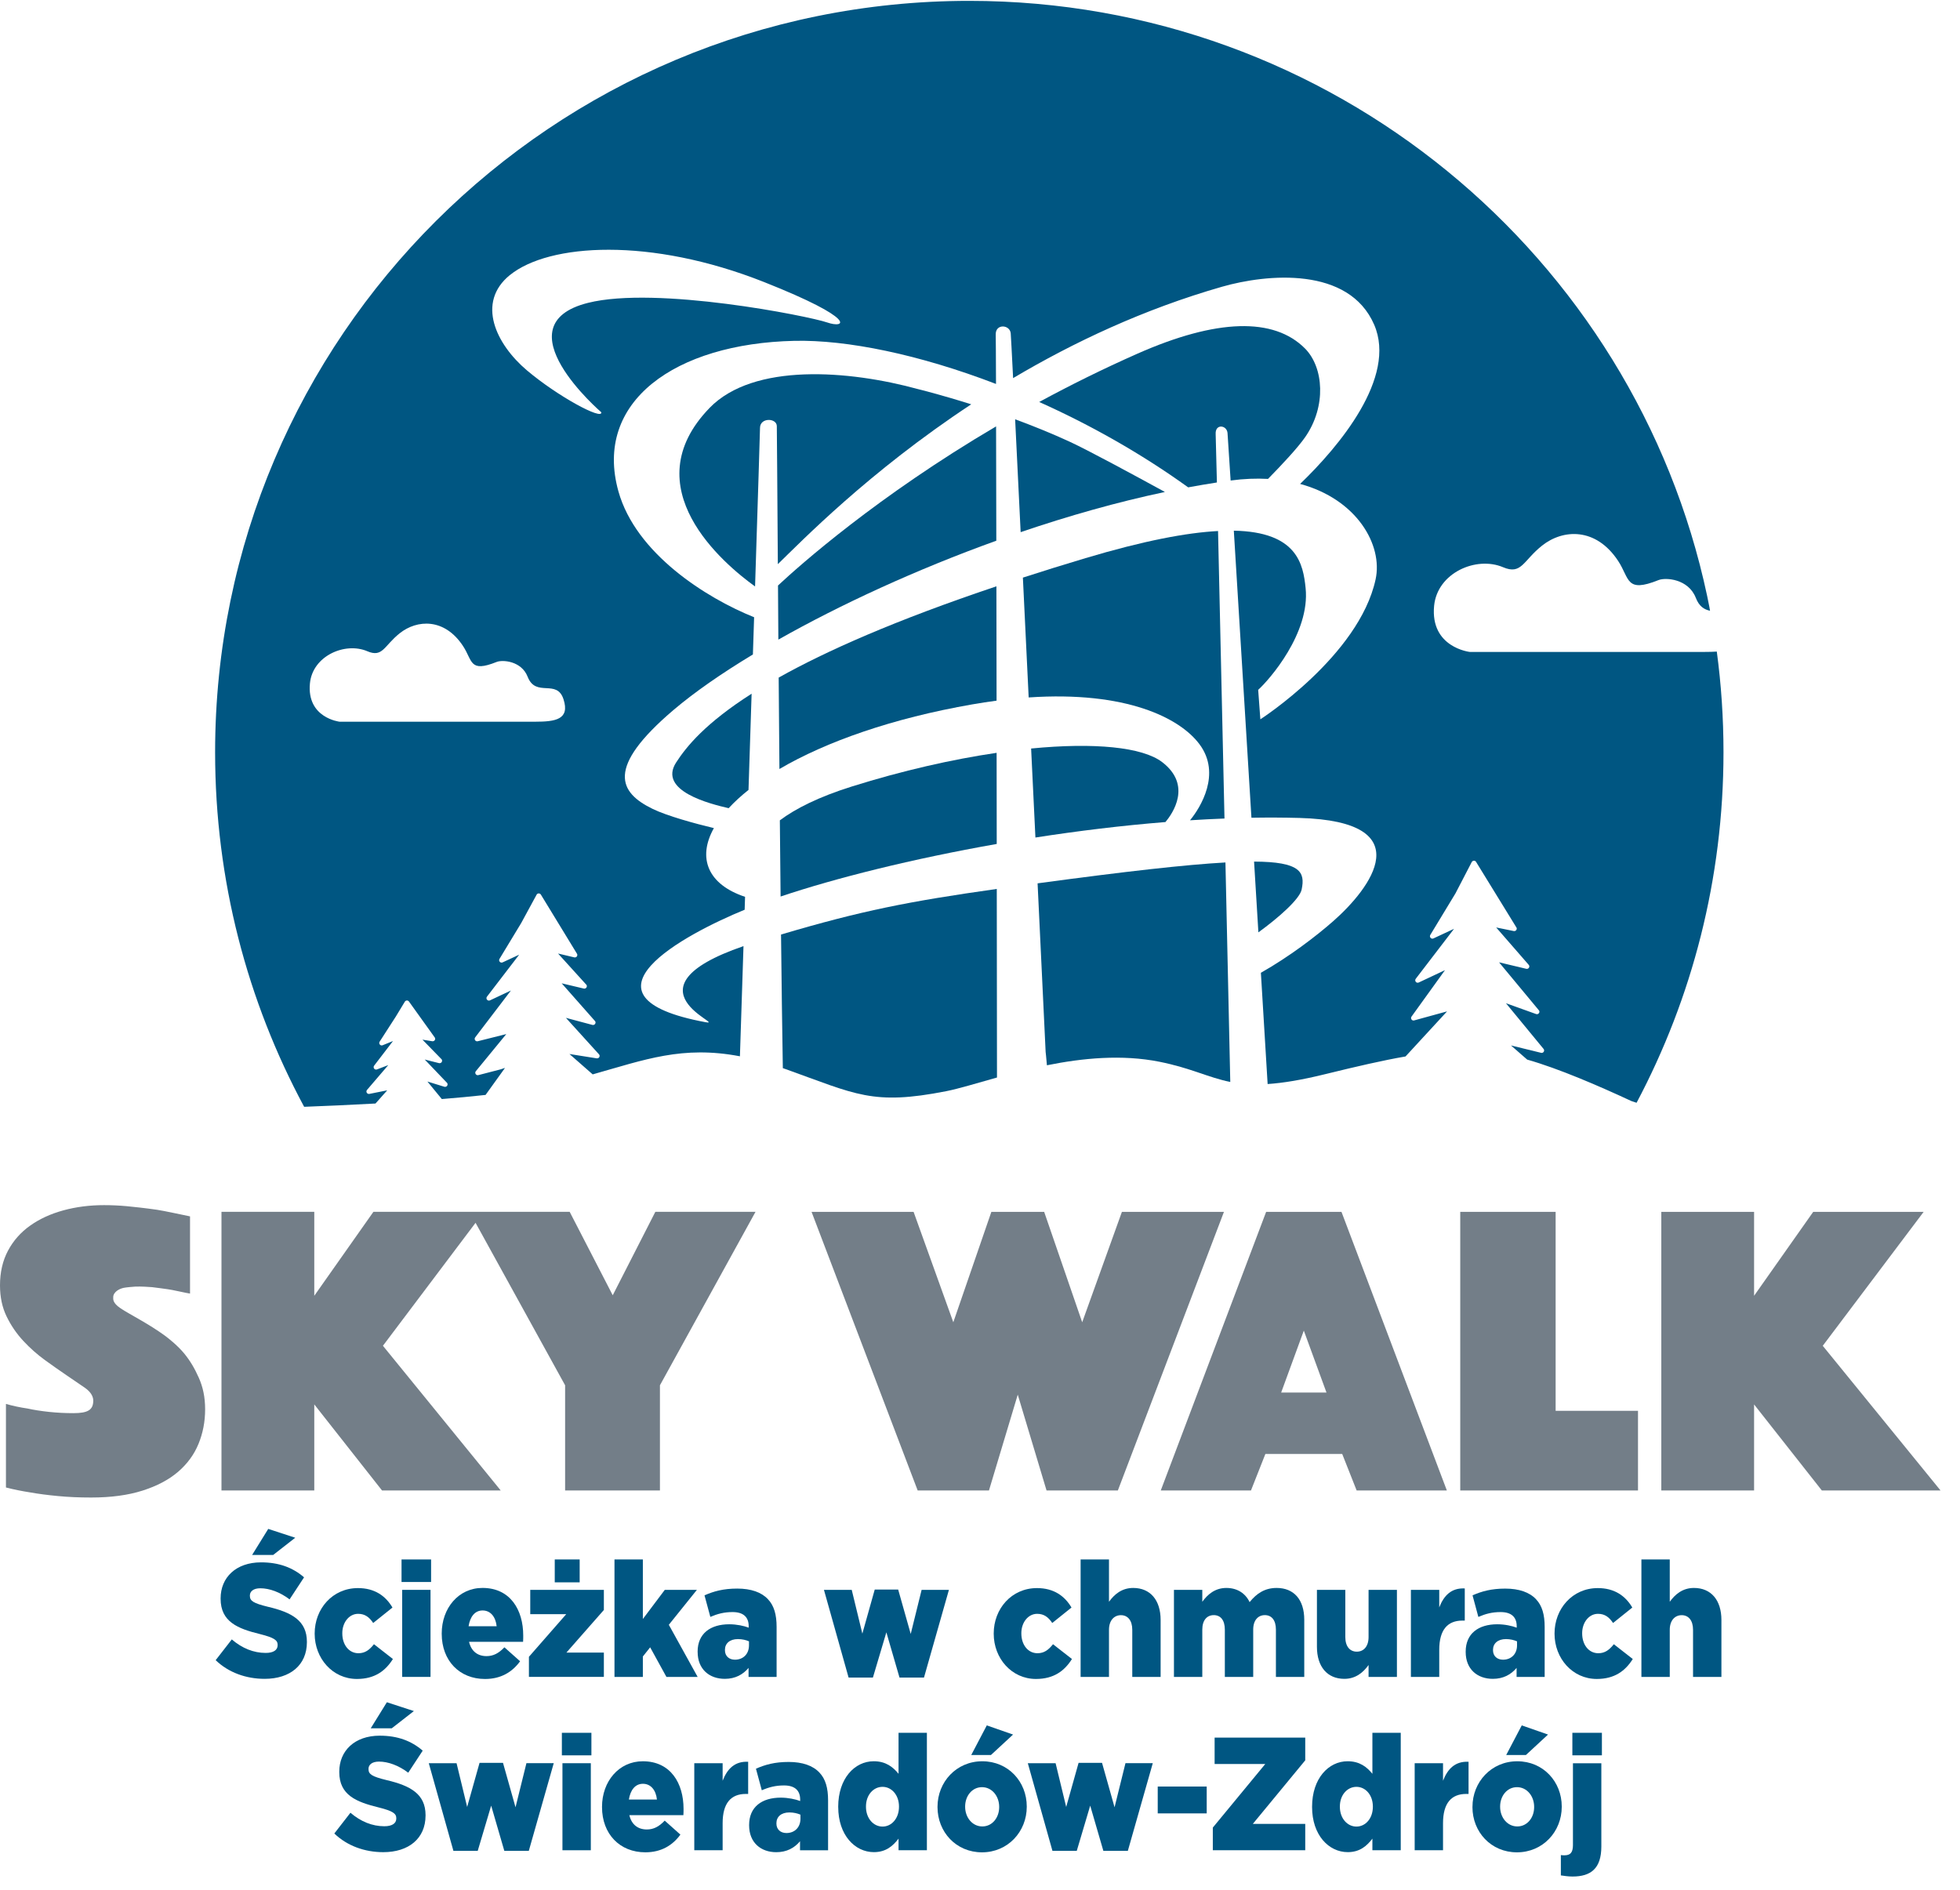 <?xml version="1.0" encoding="UTF-8"?>
<svg xmlns="http://www.w3.org/2000/svg" width="84" height="81" viewBox="0 0 84 81" fill="none">
  <path d="M30.408 17.487C27.112 20.891 31.009 24.165 32.36 25.137C32.482 21.3 32.571 18.512 32.572 18.336C32.579 17.887 33.284 17.913 33.292 18.26C33.298 18.502 33.312 20.846 33.336 24.181C34.321 23.226 37.232 20.224 41.624 17.33C40.291 16.908 39.363 16.683 39.363 16.683C36.388 15.866 32.295 15.538 30.407 17.487" fill="#005682"></path>
  <path d="M33.343 25.096C33.348 25.833 33.353 26.609 33.358 27.415C36.011 25.915 39.272 24.41 42.699 23.176C42.696 21.332 42.693 19.658 42.689 18.276C37.599 21.271 34.281 24.221 33.343 25.096Z" fill="#005682"></path>
  <path d="M52.478 35.084C52.377 30.55 52.275 25.947 52.202 22.761C50.86 22.831 49.028 23.174 46.518 23.924C45.574 24.206 44.682 24.484 43.838 24.758C43.918 26.415 44.002 28.156 44.086 29.894C48.256 29.611 50.566 30.769 51.408 31.902C52.347 33.163 51.455 34.607 51.001 35.159C51.495 35.128 51.989 35.102 52.478 35.084Z" fill="#005682"></path>
  <path d="M33.422 35.16C33.433 36.259 33.444 37.354 33.454 38.427C35.798 37.639 39.091 36.813 42.717 36.174C42.715 34.898 42.714 33.584 42.712 32.268C40.81 32.548 38.683 33.028 36.498 33.714C35.08 34.16 34.096 34.658 33.422 35.161" fill="#005682"></path>
  <path d="M28.977 32.681C28.191 33.9 30.43 34.456 31.228 34.641C31.472 34.376 31.755 34.115 32.079 33.858C32.124 32.469 32.169 31.079 32.212 29.734C30.228 30.999 29.416 32.002 28.979 32.679" fill="#005682"></path>
  <path d="M33.372 29.043C33.382 30.31 33.392 31.628 33.404 32.961C35.405 31.788 38.246 30.788 41.666 30.192C42.025 30.129 42.373 30.076 42.71 30.032C42.707 28.358 42.705 26.703 42.703 25.131C38.356 26.59 35.403 27.905 33.372 29.043Z" fill="#005682"></path>
  <path d="M44.191 32.084C44.254 33.392 44.316 34.677 44.375 35.898C46.199 35.615 48.08 35.385 49.948 35.235C50.256 34.867 51.1 33.655 49.806 32.665C48.962 32.019 46.892 31.819 44.191 32.083" fill="#005682"></path>
  <path d="M52.608 18.559C52.618 18.672 52.667 19.415 52.741 20.596C53.313 20.519 53.847 20.5 54.343 20.527C54.949 19.91 55.626 19.185 55.941 18.729C56.852 17.413 56.73 15.75 55.932 14.941C54.598 13.592 52.143 13.658 48.75 15.158C47.254 15.82 45.847 16.519 44.537 17.23C46.698 18.197 48.885 19.423 50.922 20.889C51.336 20.813 51.746 20.743 52.153 20.68C52.124 19.453 52.105 18.693 52.1 18.605C52.074 18.157 52.575 18.212 52.608 18.558" fill="#005682"></path>
  <path d="M55.785 38.126C55.944 37.377 55.726 36.937 53.746 36.93C53.81 37.977 53.872 38.996 53.931 39.963C54.803 39.33 55.699 38.538 55.786 38.126" fill="#005682"></path>
  <path d="M43.743 22.809C45.791 22.111 47.883 21.518 49.925 21.087C48.538 20.328 46.617 19.29 45.859 18.94C45.072 18.576 44.268 18.253 43.506 17.972C43.573 19.333 43.654 20.99 43.742 22.808" fill="#005682"></path>
  <path d="M7.889 58.008C7.626 57.686 7.242 57.377 7.051 57.238C6.725 56.999 6.32 56.754 6.038 56.59C5.679 56.379 5.355 56.206 5.164 56.075C4.816 55.837 4.853 55.687 4.853 55.592C4.853 55.484 4.932 55.386 5.013 55.326C5.094 55.267 5.188 55.225 5.296 55.201C5.403 55.177 5.716 55.151 5.797 55.147C6.056 55.137 6.389 55.16 6.524 55.171C6.659 55.183 7.081 55.247 7.189 55.259C7.323 55.27 8.036 55.435 8.144 55.446V52.136C7.794 52.066 7.034 51.899 6.739 51.855C6.176 51.774 5.751 51.731 5.428 51.699C5.105 51.67 4.782 51.655 4.459 51.655C3.84 51.655 3.258 51.73 2.714 51.879C2.169 52.028 1.695 52.246 1.292 52.533C0.888 52.819 0.572 53.177 0.343 53.606C0.114 54.036 0 54.532 0 55.093C0 55.594 0.094 56.039 0.283 56.426C0.471 56.814 0.71 57.163 0.999 57.474C1.288 57.784 1.597 58.058 1.927 58.297C2.257 58.535 2.565 58.753 2.855 58.949C3.144 59.147 3.44 59.345 3.643 59.487C3.912 59.676 3.997 59.877 3.997 60.032C3.997 60.438 3.759 60.571 3.141 60.571C2.791 60.571 2.445 60.553 2.101 60.517C1.759 60.48 1.452 60.433 1.184 60.373C0.861 60.326 0.551 60.26 0.255 60.176V63.757C0.578 63.84 0.935 63.913 1.324 63.973C1.66 64.033 2.047 64.083 2.484 64.124C2.922 64.166 3.395 64.187 3.907 64.187C4.755 64.187 5.488 64.088 6.107 63.891C6.726 63.694 7.234 63.426 7.631 63.086C8.027 62.745 8.32 62.346 8.508 61.886C8.696 61.426 8.791 60.935 8.791 60.409C8.791 59.883 8.699 59.454 8.518 59.048C8.337 58.643 8.152 58.329 7.889 58.006" fill="#737E88"></path>
  <path d="M78.118 57.684L82.442 51.943H77.709L75.175 55.54V51.943H71.199V63.885H75.175V60.197L78.079 63.885H83.166L78.118 57.684Z" fill="#737E88"></path>
  <path d="M26.26 55.518L24.415 51.942H20.735H20.122H16.003L13.469 55.54V51.942H9.492V63.884H13.469V60.196L16.372 63.884H21.459L16.411 57.683L20.381 52.412L24.219 59.376V63.884H28.283V59.376L32.379 51.942H28.086L26.26 55.518Z" fill="#737E88"></path>
  <path d="M48.082 51.943L46.38 56.675L44.75 51.943H42.487L40.856 56.675L39.154 51.943H34.781L39.329 63.885H42.384L43.618 59.778L44.852 63.885H47.908L52.455 51.943H48.082Z" fill="#737E88"></path>
  <path d="M54.907 59.687L55.878 57.033L56.849 59.687H54.907ZM54.263 51.943L49.747 63.885H53.613L54.231 62.319H57.523L58.142 63.885H62.008L57.492 51.943H54.261H54.263Z" fill="#737E88"></path>
  <path d="M66.67 51.943H62.582V63.885H70.2V60.471H66.67V51.943Z" fill="#737E88"></path>
  <path d="M15.74 27.913C16.403 28.196 16.451 27.685 17.132 27.142C17.872 26.554 19.048 26.481 19.844 27.69C20.262 28.325 20.11 28.842 21.286 28.372C21.535 28.273 22.347 28.325 22.613 29.006C22.968 29.918 23.865 29.077 24.152 29.977C24.427 30.837 23.808 30.934 22.936 30.934H14.554C14.554 30.934 13.139 30.777 13.283 29.288C13.397 28.113 14.784 27.507 15.74 27.912M21.856 11.788C23.53 10.432 27.869 10.155 32.753 12.092C36.797 13.695 36.232 14.092 35.449 13.821C34.666 13.549 28.13 12.246 25.201 12.981C21.408 13.932 25.77 17.671 25.77 17.671C25.827 18.026 23.903 16.991 22.584 15.876C21.263 14.759 20.397 12.969 21.855 11.787M16.093 47.299L16.595 46.734L15.83 46.887C15.787 46.896 15.742 46.876 15.719 46.837C15.696 46.798 15.7 46.75 15.73 46.715L16.64 45.653L16.156 45.838C16.112 45.855 16.062 45.84 16.034 45.803C16.006 45.765 16.006 45.713 16.034 45.676L16.843 44.621L16.398 44.802C16.356 44.819 16.308 44.807 16.278 44.771C16.249 44.736 16.246 44.686 16.27 44.648L16.967 43.567L17.35 42.934C17.368 42.904 17.401 42.885 17.435 42.883C17.471 42.88 17.505 42.899 17.526 42.926L18.621 44.453C18.64 44.472 18.651 44.498 18.651 44.526C18.651 44.584 18.603 44.631 18.545 44.631C18.545 44.631 18.545 44.631 18.544 44.631C18.538 44.631 18.533 44.631 18.527 44.63L18.105 44.562L18.907 45.384C18.931 45.402 18.947 45.433 18.947 45.466C18.947 45.525 18.9 45.571 18.841 45.571C18.833 45.571 18.824 45.57 18.814 45.568L18.203 45.414L19.143 46.397C19.168 46.417 19.182 46.447 19.182 46.48C19.182 46.538 19.135 46.585 19.078 46.585C19.067 46.585 19.056 46.584 19.045 46.581L18.318 46.357L18.935 47.108C19.582 47.055 20.214 46.997 20.81 46.931L21.643 45.773L21.447 45.837L20.501 46.082C20.456 46.094 20.41 46.075 20.386 46.037C20.361 45.999 20.364 45.949 20.393 45.914L21.698 44.323L20.474 44.63C20.431 44.641 20.385 44.623 20.361 44.586C20.336 44.549 20.337 44.501 20.365 44.464L21.896 42.456L20.999 42.878C20.956 42.899 20.903 42.887 20.872 42.849C20.841 42.812 20.84 42.758 20.87 42.719L22.25 40.92L21.542 41.249C21.499 41.269 21.449 41.259 21.419 41.225C21.388 41.191 21.382 41.139 21.407 41.1L22.336 39.566L22.997 38.349C23.015 38.315 23.049 38.295 23.088 38.294C23.127 38.294 23.16 38.312 23.18 38.344L24.719 40.866C24.735 40.883 24.743 40.908 24.743 40.933C24.743 40.991 24.696 41.038 24.639 41.038H24.638C24.629 41.038 24.621 41.038 24.613 41.035L23.916 40.87L25.113 42.19C25.137 42.209 25.151 42.238 25.151 42.27C25.151 42.328 25.103 42.375 25.045 42.375H25.044C25.037 42.375 25.028 42.374 25.02 42.372L24.072 42.147L25.486 43.748C25.509 43.767 25.523 43.796 25.523 43.828C25.523 43.886 25.476 43.933 25.419 43.933C25.409 43.933 25.399 43.933 25.389 43.93L24.253 43.627L25.661 45.179C25.683 45.198 25.698 45.227 25.698 45.259C25.698 45.317 25.651 45.363 25.593 45.363H25.592C25.587 45.363 25.581 45.363 25.575 45.363L24.405 45.177L25.401 46.05C27.635 45.421 29.244 44.805 31.711 45.275C31.755 43.922 31.807 42.309 31.864 40.553C26.535 42.386 31.213 43.994 30.234 43.813C24.313 42.714 29.377 40.033 31.914 38.993C31.92 38.81 31.926 38.625 31.931 38.44C30.35 37.915 29.872 36.79 30.595 35.494C29.773 35.298 28.592 34.973 27.972 34.672C26.528 33.97 25.945 32.915 28.861 30.435C29.742 29.686 30.903 28.875 32.267 28.052C32.284 27.507 32.302 26.975 32.319 26.456C30.268 25.633 27.251 23.729 26.505 21.065C25.426 17.221 28.929 14.725 34.042 14.609C36.298 14.558 39.399 15.194 42.686 16.457C42.682 15.212 42.678 14.446 42.674 14.352C42.652 13.86 43.284 13.909 43.317 14.289C43.327 14.405 43.363 15.099 43.419 16.207C46.008 14.672 49.016 13.252 52.373 12.29C54.309 11.735 57.811 11.414 58.894 13.919C59.874 16.185 57.377 19.148 55.719 20.742C58.159 21.402 59.274 23.365 58.954 24.835C58.242 28.113 54.015 30.832 54.015 30.832L53.922 29.568C54.39 29.148 56.154 27.14 55.955 25.208C55.85 24.181 55.597 22.797 52.878 22.746C53.078 25.983 53.363 30.637 53.633 35.05C54.331 35.038 55.02 35.041 55.695 35.059C60.939 35.206 58.725 38.089 57.135 39.486C56.402 40.13 55.275 40.993 54.038 41.696C54.161 43.722 54.263 45.404 54.327 46.464C54.983 46.421 55.785 46.291 56.831 46.032C58.152 45.708 59.257 45.452 60.237 45.282L62.017 43.35L60.607 43.737C60.563 43.749 60.517 43.732 60.493 43.696C60.467 43.66 60.468 43.611 60.493 43.575L61.928 41.583L60.804 42.112C60.759 42.133 60.706 42.121 60.677 42.084C60.646 42.046 60.645 41.992 60.675 41.953L62.316 39.811L61.433 40.223C61.391 40.243 61.34 40.233 61.31 40.198C61.279 40.164 61.274 40.114 61.298 40.074L62.377 38.293L63.075 36.949C63.093 36.916 63.127 36.894 63.166 36.892C63.206 36.89 63.24 36.91 63.26 36.942L64.978 39.736C64.994 39.754 65.004 39.778 65.004 39.804C65.004 39.862 64.956 39.909 64.898 39.909H64.896C64.889 39.909 64.882 39.909 64.876 39.907L64.122 39.753L65.507 41.344C65.528 41.363 65.543 41.392 65.543 41.423C65.543 41.481 65.496 41.528 65.438 41.528H65.436C65.428 41.528 65.42 41.527 65.411 41.525L64.245 41.247L65.94 43.289C65.961 43.307 65.975 43.335 65.975 43.366C65.975 43.424 65.927 43.471 65.869 43.471C65.854 43.471 65.844 43.469 65.832 43.464L64.541 43L66.143 44.947C66.164 44.966 66.177 44.994 66.177 45.025C66.177 45.082 66.13 45.13 66.072 45.13C66.063 45.13 66.055 45.129 66.046 45.126L64.756 44.81L65.451 45.417C66.796 45.797 68.552 46.558 69.915 47.193C69.989 47.217 70.064 47.241 70.139 47.267C72.517 42.781 73.864 37.668 73.864 32.241C73.864 30.779 73.767 29.339 73.577 27.928C73.418 27.939 73.246 27.943 73.067 27.943H62.99C62.99 27.943 61.289 27.754 61.462 25.965C61.599 24.553 63.267 23.824 64.416 24.312C65.213 24.651 65.27 24.036 66.09 23.385C66.979 22.678 68.393 22.59 69.35 24.044C69.851 24.806 69.669 25.429 71.082 24.863C71.382 24.744 72.359 24.806 72.678 25.626C72.823 26 73.045 26.128 73.287 26.178C73.277 26.124 73.267 26.069 73.258 26.011L73.164 25.546C70.068 10.977 57.085 0.037 41.539 0.037C23.689 0.037 9.219 14.457 9.219 32.246C9.219 37.74 10.6 42.913 13.035 47.44C13.972 47.404 15.019 47.359 16.094 47.299" fill="#005682"></path>
  <path d="M44.868 45.66C46.393 45.352 48.083 45.187 49.696 45.51C51.049 45.782 51.778 46.184 52.726 46.375C52.672 43.906 52.598 40.523 52.519 36.967C50.803 37.063 48.246 37.351 44.468 37.862C44.668 42.04 44.813 45.088 44.813 45.088C44.813 45.088 44.84 45.313 44.868 45.66Z" fill="#005682"></path>
  <path d="M33.672 45.825C36.685 46.902 37.388 47.392 40.551 46.771C41.092 46.664 41.844 46.433 42.728 46.185C42.726 44.225 42.723 41.344 42.719 38.102C38.965 38.633 36.915 39.035 33.473 40.056C33.496 42.148 33.522 44.109 33.55 45.783C33.591 45.797 33.63 45.81 33.672 45.825Z" fill="#005682"></path>
  <path d="M11.495 65.532L12.653 65.911L11.707 66.649H10.805L11.496 65.532H11.495ZM9.243 71.159L9.934 70.269C10.376 70.649 10.869 70.848 11.387 70.848C11.72 70.848 11.899 70.724 11.899 70.517V70.504C11.899 70.303 11.752 70.194 11.144 70.041C10.191 69.807 9.455 69.517 9.455 68.524V68.51C9.455 67.614 10.114 66.966 11.189 66.966C11.95 66.966 12.546 67.187 13.031 67.608L12.411 68.553C12.001 68.243 11.553 68.077 11.156 68.077C10.856 68.077 10.709 68.214 10.709 68.387V68.401C10.709 68.621 10.862 68.718 11.482 68.87C12.512 69.111 13.153 69.469 13.153 70.373V70.387C13.153 71.373 12.43 71.959 11.342 71.959C10.548 71.959 9.794 71.69 9.243 71.159Z" fill="#005682"></path>
  <path d="M13.486 70.028V70.014C13.486 68.959 14.248 68.069 15.342 68.069C16.052 68.069 16.525 68.4 16.82 68.903L15.994 69.565C15.828 69.317 15.643 69.172 15.348 69.172C14.959 69.172 14.67 69.545 14.67 69.999V70.013C14.67 70.496 14.952 70.861 15.361 70.861C15.649 70.861 15.835 70.716 16.027 70.475L16.839 71.109C16.519 71.619 16.058 71.964 15.297 71.964C14.254 71.964 13.486 71.081 13.486 70.026" fill="#005682"></path>
  <path d="M17.236 68.145H18.451V71.876H17.236V68.145ZM17.209 66.842H18.475V67.808H17.209V66.842Z" fill="#005682"></path>
  <path d="M21.285 69.704C21.24 69.29 21.016 69.028 20.683 69.028C20.351 69.028 20.146 69.296 20.082 69.704H21.285ZM18.931 70.028V70.014C18.931 68.925 19.654 68.062 20.678 68.062C21.874 68.062 22.424 69.007 22.424 70.103C22.424 70.186 22.424 70.283 22.418 70.372H20.102C20.197 70.779 20.473 70.985 20.85 70.985C21.137 70.985 21.368 70.869 21.618 70.607L22.29 71.206C21.957 71.662 21.477 71.965 20.786 71.965C19.698 71.965 18.931 71.186 18.931 70.027" fill="#005682"></path>
  <path d="M23.775 66.842H24.843V67.822H23.775V66.842ZM22.668 71.014L24.267 69.187H22.725V68.145H25.88V69.007L24.274 70.834H25.88V71.875H22.668V71.014Z" fill="#005682"></path>
  <path d="M26.335 66.842H27.551V69.394L28.491 68.145H29.867L28.664 69.642L29.899 71.876H28.561L27.864 70.608L27.551 71.001V71.876H26.335V66.842Z" fill="#005682"></path>
  <path d="M32.099 70.524V70.351C31.978 70.296 31.805 70.255 31.626 70.255C31.274 70.255 31.069 70.442 31.069 70.717V70.731C31.069 70.986 31.248 71.138 31.498 71.138C31.849 71.138 32.099 70.897 32.099 70.524ZM29.898 70.807V70.793C29.898 70.021 30.442 69.62 31.255 69.62C31.575 69.62 31.889 69.689 32.087 69.765V69.704C32.087 69.317 31.864 69.097 31.396 69.097C31.032 69.097 30.75 69.173 30.443 69.304L30.193 68.38C30.583 68.207 30.999 68.09 31.594 68.09C32.189 68.09 32.637 68.249 32.912 68.546C33.175 68.821 33.283 69.208 33.283 69.732V71.876H32.081V71.49C31.844 71.772 31.517 71.959 31.063 71.959C30.405 71.959 29.899 71.551 29.899 70.807" fill="#005682"></path>
  <path d="M35.312 68.146H36.503L36.958 70.021L37.489 68.131H38.493L39.031 70.035L39.498 68.145H40.668L39.6 71.903H38.55L37.987 69.965L37.411 71.903H36.368L35.312 68.145V68.146Z" fill="#005682"></path>
  <path d="M42.588 70.028V70.014C42.588 68.959 43.349 68.069 44.443 68.069C45.153 68.069 45.627 68.4 45.921 68.903L45.096 69.565C44.93 69.317 44.744 69.172 44.45 69.172C44.06 69.172 43.772 69.545 43.772 69.999V70.013C43.772 70.496 44.053 70.861 44.463 70.861C44.751 70.861 44.937 70.716 45.129 70.475L45.941 71.109C45.621 71.619 45.16 71.964 44.399 71.964C43.356 71.964 42.588 71.081 42.588 70.026" fill="#005682"></path>
  <path d="M46.312 66.842H47.528V68.656C47.751 68.346 48.071 68.063 48.565 68.063C49.3 68.063 49.741 68.587 49.741 69.436V71.877H48.526V69.857C48.526 69.45 48.328 69.23 48.04 69.23C47.751 69.23 47.528 69.451 47.528 69.857V71.877H46.312V66.843V66.842Z" fill="#005682"></path>
  <path d="M50.312 68.145H51.527V68.656C51.75 68.346 52.07 68.063 52.557 68.063C53.018 68.063 53.369 68.284 53.555 68.67C53.856 68.297 54.208 68.063 54.713 68.063C55.449 68.063 55.897 68.559 55.897 69.428V71.876H54.682V69.849C54.682 69.442 54.496 69.228 54.208 69.228C53.921 69.228 53.709 69.442 53.709 69.849V71.876H52.493V69.849C52.493 69.442 52.308 69.228 52.019 69.228C51.73 69.228 51.527 69.442 51.527 69.849V71.876H50.312V68.145Z" fill="#005682"></path>
  <path d="M56.44 70.587V68.145H57.656V70.166C57.656 70.573 57.855 70.794 58.148 70.794C58.441 70.794 58.653 70.573 58.653 70.166V68.145H59.868V71.876H58.653V71.366C58.429 71.676 58.11 71.959 57.616 71.959C56.881 71.959 56.44 71.435 56.44 70.587" fill="#005682"></path>
  <path d="M60.467 68.145H61.682V68.897C61.881 68.387 62.2 68.056 62.776 68.084V69.462H62.674C62.04 69.462 61.682 69.856 61.682 70.718V71.876H60.467V68.145Z" fill="#005682"></path>
  <path d="M65.016 70.524V70.352C64.894 70.297 64.722 70.255 64.543 70.255C64.191 70.255 63.986 70.442 63.986 70.718V70.731C63.986 70.986 64.165 71.138 64.415 71.138C64.766 71.138 65.016 70.897 65.016 70.524ZM62.815 70.807V70.793C62.815 70.021 63.358 69.62 64.17 69.62C64.49 69.62 64.804 69.689 65.002 69.766V69.704C65.002 69.317 64.778 69.097 64.311 69.097C63.947 69.097 63.665 69.173 63.358 69.305L63.109 68.38C63.499 68.207 63.915 68.091 64.51 68.091C65.105 68.091 65.553 68.25 65.829 68.546C66.092 68.822 66.2 69.208 66.2 69.732V71.876H64.997V71.49C64.76 71.772 64.433 71.959 63.979 71.959C63.321 71.959 62.815 71.552 62.815 70.807" fill="#005682"></path>
  <path d="M66.623 70.028V70.014C66.623 68.959 67.384 68.069 68.478 68.069C69.188 68.069 69.662 68.4 69.956 68.903L69.131 69.565C68.965 69.317 68.78 69.172 68.485 69.172C68.095 69.172 67.807 69.545 67.807 69.999V70.013C67.807 70.496 68.088 70.861 68.498 70.861C68.787 70.861 68.972 70.716 69.164 70.475L69.976 71.109C69.656 71.619 69.195 71.964 68.434 71.964C67.391 71.964 66.623 71.081 66.623 70.026" fill="#005682"></path>
  <path d="M70.346 66.842H71.561V68.656C71.784 68.346 72.104 68.063 72.598 68.063C73.333 68.063 73.775 68.587 73.775 69.436V71.877H72.559V69.857C72.559 69.45 72.361 69.23 72.073 69.23C71.784 69.23 71.561 69.451 71.561 69.857V71.877H70.346V66.843V66.842Z" fill="#005682"></path>
  <path d="M16.58 72.962L17.738 73.34L16.791 74.078H15.889L16.58 72.962ZM14.328 78.588L15.019 77.698C15.461 78.078 15.954 78.277 16.472 78.277C16.805 78.277 16.984 78.154 16.984 77.947V77.933C16.984 77.733 16.837 77.623 16.229 77.471C15.275 77.236 14.54 76.947 14.54 75.954V75.94C14.54 75.043 15.199 74.395 16.274 74.395C17.035 74.395 17.631 74.616 18.116 75.037L17.496 75.982C17.086 75.672 16.638 75.506 16.241 75.506C15.941 75.506 15.793 75.644 15.793 75.816V75.83C15.793 76.051 15.947 76.147 16.567 76.299C17.597 76.54 18.238 76.899 18.238 77.802V77.816C18.238 78.802 17.515 79.388 16.427 79.388C15.633 79.388 14.879 79.119 14.328 78.588Z" fill="#005682"></path>
  <path d="M18.377 75.575H19.567L20.021 77.45L20.552 75.56H21.557L22.094 77.464L22.561 75.574H23.732L22.663 79.332H21.614L21.05 77.394L20.474 79.332H19.432L18.376 75.574L18.377 75.575Z" fill="#005682"></path>
  <path d="M24.105 75.575H25.321V79.306H24.105V75.575ZM24.08 74.272H25.346V75.238H24.08V74.272Z" fill="#005682"></path>
  <path d="M28.155 77.133C28.11 76.719 27.886 76.457 27.554 76.457C27.221 76.457 27.016 76.726 26.952 77.133H28.155ZM25.801 77.457V77.444C25.801 76.354 26.524 75.492 27.548 75.492C28.744 75.492 29.295 76.437 29.295 77.533C29.295 77.615 29.295 77.712 29.288 77.802H26.972C27.067 78.209 27.343 78.415 27.72 78.415C28.009 78.415 28.238 78.298 28.488 78.036L29.16 78.636C28.827 79.091 28.347 79.394 27.656 79.394C26.568 79.394 25.801 78.615 25.801 77.456" fill="#005682"></path>
  <path d="M29.755 75.575H30.97V76.327C31.169 75.816 31.488 75.486 32.064 75.513V76.892H31.962C31.328 76.892 30.97 77.285 30.97 78.147V79.306H29.755V75.575Z" fill="#005682"></path>
  <path d="M34.305 77.954V77.781C34.183 77.726 34.011 77.685 33.832 77.685C33.48 77.685 33.275 77.871 33.275 78.147V78.161C33.275 78.416 33.455 78.568 33.704 78.568C34.055 78.568 34.305 78.327 34.305 77.954ZM32.105 78.237V78.224C32.105 77.451 32.648 77.051 33.461 77.051C33.781 77.051 34.094 77.12 34.293 77.196V77.134C34.293 76.748 34.068 76.528 33.601 76.528C33.237 76.528 32.955 76.603 32.648 76.735L32.398 75.811C32.788 75.638 33.204 75.521 33.799 75.521C34.394 75.521 34.842 75.68 35.118 75.976C35.381 76.252 35.489 76.639 35.489 77.163V79.307H34.287V78.92C34.049 79.203 33.723 79.389 33.269 79.389C32.611 79.389 32.105 78.982 32.105 78.237" fill="#005682"></path>
  <path d="M38.528 77.443V77.43C38.528 76.94 38.214 76.588 37.823 76.588C37.432 76.588 37.113 76.934 37.113 77.43V77.443C37.113 77.94 37.433 78.291 37.823 78.291C38.213 78.291 38.528 77.94 38.528 77.443ZM35.923 77.457V77.443C35.923 76.229 36.627 75.491 37.446 75.491C37.971 75.491 38.278 75.746 38.509 76.029V74.271H39.724V79.305H38.509V78.808C38.272 79.118 37.971 79.387 37.453 79.387C36.634 79.387 35.924 78.649 35.924 77.456" fill="#005682"></path>
  <path d="M42.291 73.954L43.417 74.347L42.47 75.223H41.625L42.291 73.954ZM42.822 77.457V77.443C42.822 76.988 42.514 76.602 42.086 76.602C41.658 76.602 41.363 76.982 41.363 77.431V77.444C41.363 77.9 41.671 78.285 42.099 78.285C42.527 78.285 42.822 77.907 42.822 77.458M40.179 77.457V77.443C40.179 76.382 40.985 75.492 42.098 75.492C43.211 75.492 44.004 76.367 44.004 77.43V77.443C44.004 78.505 43.198 79.395 42.085 79.395C40.972 79.395 40.179 78.52 40.179 77.457Z" fill="#005682"></path>
  <path d="M44.05 75.575H45.24L45.694 77.45L46.225 75.56H47.23L47.767 77.464L48.234 75.574H49.405L48.336 79.332H47.287L46.723 77.394L46.147 79.332H45.105L44.049 75.574L44.05 75.575Z" fill="#005682"></path>
  <path d="M49.617 76.575H51.716V77.726H49.617V76.575Z" fill="#005682"></path>
  <path d="M51.978 78.334L54.225 75.61H52.055V74.478H55.939V75.451L53.693 78.175H55.939V79.305H51.978V78.333V78.334Z" fill="#005682"></path>
  <path d="M58.837 77.443V77.43C58.837 76.94 58.524 76.588 58.133 76.588C57.742 76.588 57.423 76.934 57.423 77.43V77.443C57.423 77.94 57.743 78.291 58.133 78.291C58.523 78.291 58.837 77.94 58.837 77.443ZM56.232 77.457V77.443C56.232 76.229 56.937 75.491 57.755 75.491C58.28 75.491 58.587 75.746 58.817 76.029V74.271H60.032V79.305H58.817V78.808C58.581 79.118 58.28 79.387 57.762 79.387C56.942 79.387 56.232 78.649 56.232 77.456" fill="#005682"></path>
  <path d="M60.629 75.575H61.844V76.327C62.043 75.816 62.362 75.486 62.938 75.513V76.892H62.836C62.203 76.892 61.844 77.285 61.844 78.147V79.306H60.629V75.575Z" fill="#005682"></path>
  <path d="M65.218 73.954L66.344 74.347L65.397 75.223H64.552L65.218 73.954ZM65.749 77.457V77.443C65.749 76.988 65.442 76.602 65.014 76.602C64.585 76.602 64.291 76.982 64.291 77.431V77.444C64.291 77.9 64.598 78.285 65.027 78.285C65.455 78.285 65.749 77.907 65.749 77.458M63.106 77.457V77.443C63.106 76.382 63.913 75.492 65.026 75.492C66.138 75.492 66.932 76.367 66.932 77.43V77.443C66.932 78.505 66.126 79.395 65.012 79.395C63.898 79.395 63.105 78.52 63.105 77.457" fill="#005682"></path>
  <path d="M67.387 74.272H68.653V75.238H67.387V74.272ZM66.894 80.382V79.513C66.946 79.522 67.003 79.522 67.054 79.522C67.29 79.522 67.412 79.412 67.412 79.087V75.577H68.629V79.142C68.629 80.087 68.181 80.432 67.394 80.432C67.202 80.432 67.042 80.404 66.894 80.384" fill="#005682"></path>
</svg>

